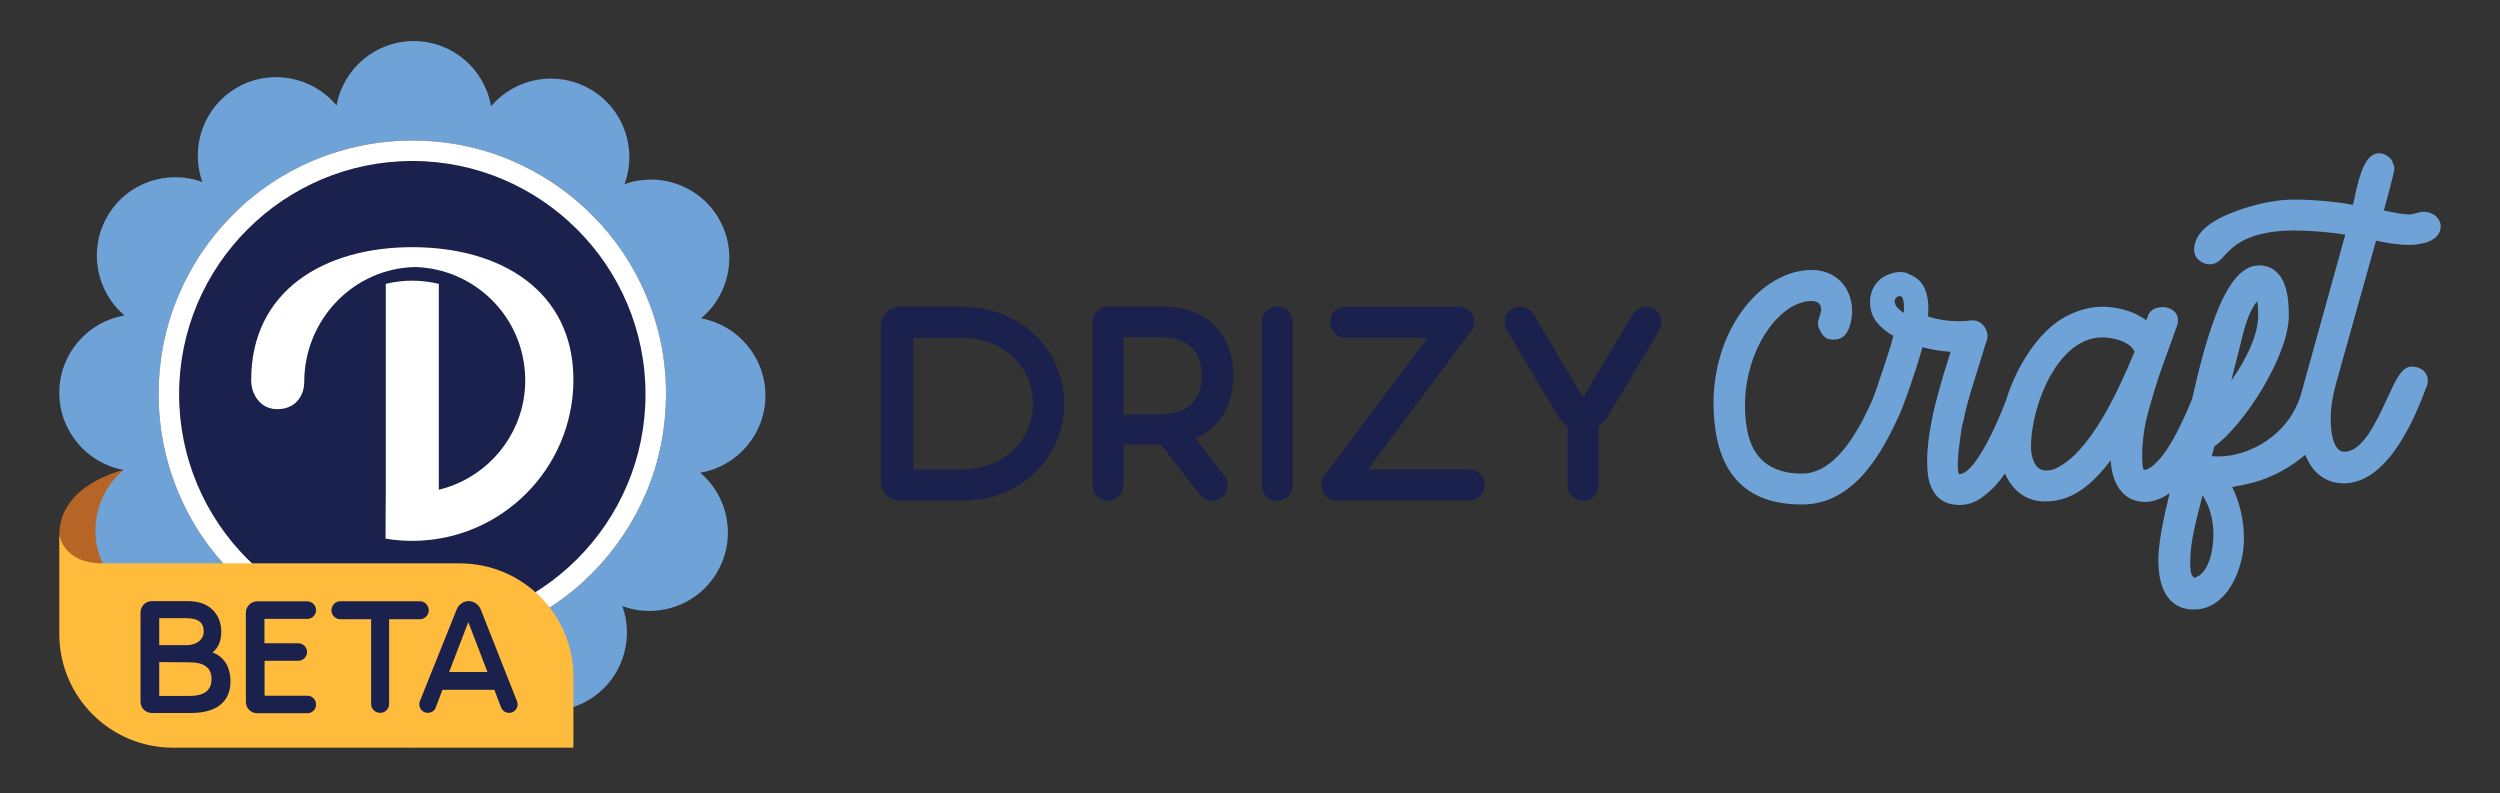 <?xml version="1.0" encoding="utf-8"?>
<!-- Generator: Adobe Illustrator 28.2.0, SVG Export Plug-In . SVG Version: 6.00 Build 0)  -->
<svg version="1.1" id="Layer_1" xmlns="http://www.w3.org/2000/svg" xmlns:xlink="http://www.w3.org/1999/xlink" x="0px" y="0px"
	 viewBox="0 0 2111.9 670.3" style="enable-background:new 0 0 2111.9 670.3;" xml:space="preserve">
<rect x="0" y="0" width="2111.9" height="670.3" fill="#333333" stroke="none"/>
<style type="text/css">
	.st0{fill:#B76427;}
	.st1{fill:#1A214C;}
	.st2{fill:#6FA3D8;}
	.st3{fill:#FFFFFF;}
	.st4{fill:#FFBB3C;}
	.st5{enable-background:new    ;}
</style>
<g>
	<path class="st0" d="M104.5,397c0,0-54.4,12-54.4,54.8c0,35.9,73.5,35.5,73.5,35.5v-59.5L104.5,397z"/>
	<g>
		<path class="st1" d="M545.8,249.5c-10.8-25.6-26.2-48.4-45.9-68.1s-42.6-35.1-68.1-45.9c-26.4-11.2-54.5-16.8-83.5-16.8
			s-57,5.7-83.5,16.8c-25.6,10.8-48.5,26.2-68.1,45.9c-19.7,19.7-35.1,42.6-45.9,68.1C139.6,275.9,134,304,134,333s5.7,57,16.8,83.4
			c10.8,25.6,26.2,48.5,45.9,68.1c19.7,19.7,42.6,35.1,68.1,45.9c26.4,11.2,54.5,16.8,83.5,16.8s57-5.7,83.5-16.8
			c25.6-10.8,48.5-26.2,68.1-45.9c19.7-19.7,35.1-42.6,45.9-68.1c11.2-26.4,16.8-54.5,16.8-83.4C562.7,304,557,275.9,545.8,249.5z"
			/>
		<path class="st2" d="M646.6,334.1c0-32.5-23.5-59.6-54.4-65.2c24.4-20.2,31.4-55.7,15.1-84.1c-16.3-28.2-50.2-39.9-79.8-29.2
			c11.1-29.7-0.6-64-29-80.3c-28.2-16.3-63.4-9.5-83.7,14.5c-5.3-31.3-32.5-55.1-65.3-55.1c-32.6,0-59.6,23.5-65.2,54.4
			c-20.2-24.4-55.7-31.4-84.1-15.1c-28.2,16.3-39.9,50.2-29.2,79.8c-29.7-11-64,0.6-80.3,29c-16.3,28.2-9.5,63.4,14.5,83.7
			c-31.3,5.3-55.1,32.5-55.1,65.3c0,32.6,23.5,59.6,54.4,65.2c-24.4,20.2-31.4,55.7-15.1,84.1c16.3,28.2,50.2,39.9,79.8,29.2
			c-11.1,29.7,0.6,64,29,80.3c28.2,16.3,63.4,9.5,83.7-14.6c5.3,31.3,32.5,55.1,65.3,55.1c32.6,0,59.6-23.5,65.2-54.4
			c20.2,24.5,55.7,31.4,84.1,15.1c28.2-16.3,39.9-50.2,29.2-79.8c29.7,11,64-0.6,80.3-29c16.3-28.2,9.5-63.4-14.5-83.7
			C622.8,394.1,646.6,366.8,646.6,334.1z M545.8,416.4c-10.8,25.6-26.2,48.5-45.9,68.1c-19.7,19.7-42.6,35.1-68.1,45.9
			c-26.4,11.2-54.5,16.8-83.5,16.8s-57-5.7-83.5-16.8c-25.6-10.8-48.5-26.2-68.1-45.9c-19.7-19.7-35.1-42.6-45.9-68.1
			C139.6,390,134,361.9,134,333c0-29,5.7-57,16.8-83.5c10.8-25.6,26.2-48.4,45.9-68.1s42.6-35.1,68.1-45.9
			c26.4-11.2,54.5-16.8,83.5-16.8s57,5.7,83.5,16.8c25.6,10.8,48.5,26.2,68.1,45.9c19.7,19.7,35.1,42.6,45.9,68.1
			c11.2,26.4,16.8,54.5,16.8,83.5C562.7,361.9,557,390,545.8,416.4z"/>
		<g>
			<path class="st2" d="M2037.3,309.7c-8.4,0-13.3,10.8-20.9,27.3c-8.7,18.9-20.5,44.6-35.9,44.6c-1.7,0-6.1,0-9.1-8.8
				c-2.1-6.1-2.5-13.7-2.5-19c0-9.1,1.4-18.4,4.4-29.5l33.9-121c9.1,1.9,18.5,3.6,27.9,3.6c1.9,0,8.5-0.2,14.8-2.2
				c10.4-3.5,11.9-9.9,11.9-13.4c0-3.9-2-7.4-5.4-9.7c-2.5-1.7-5.7-2.7-8.8-2.7c-2.5,0-5,0.7-7.2,1.3c-1.8,0.5-3.5,1-4.8,1
				c-5.4,0-11.5-1.3-17.5-2.5c-1.4-0.3-2.9-0.6-4.3-0.9c1.3-4.8,3.2-11.8,4.9-18.2c1.2-4.6,2.1-8.4,2.8-11.1c1.2-5.2,1.3-6.5,1-8
				l-0.1-0.3l-1.8-4.7l-0.5-0.6c-2.5-3.3-6.5-5.4-10.4-5.4c-2.6,0-6.4,1-9.9,5.8c-1.8,2.5-3.5,5.8-5.1,10.3
				c-2.7,7.4-4.6,16.3-6.1,23.4c-0.3,1.4-0.6,2.8-0.9,4c-0.4-0.1-0.9-0.2-1.3-0.2c-10.4-2.1-31.7-4.2-47.9-4.2
				c-21.5,0-43.1,6.6-58.8,13.5c-7.8,3.5-14,7.5-18.5,12.1c-5.1,5.1-7.7,11-7.7,16.7c0,3.6,1.6,6.9,4.6,9.3c2.4,2,5.7,3.1,8.7,3.1
				c5.5,0,8.9-3.6,12.1-7.1c6.5-7,18.6-21.5,59.6-21.5c11.2,0,32,1.5,42.7,3.6L1944.1,332c-9.9,35.4-43.9,53.6-70,53.6
				c-1.8,0-3.7-0.1-5.7-0.3l2.1-8c6.2-4.6,13.1-11.4,20-19.7c7.3-8.7,14.4-18.8,20.7-29.4c6.5-10.9,12-22,15.8-32.1
				c4.3-11.4,6.5-21.3,6.5-29.6c0-6.8-0.3-16.8-3.3-25.3c-1.7-5-4.3-9-7.5-11.8c-3.9-3.5-8.8-5.2-14.5-5.2
				c-7.6,0-14.8,4.4-21.5,13.2c-5.1,6.7-10.2,16.4-14.9,28.8c-8.8,22.8-15.6,51.3-20,70.9c-9.1,22.1-17.4,38-24.8,47.5
				c-7.1,9.1-12.6,12.3-15.2,12.3c-0.1,0-0.2,0-0.3,0h-0.1h-0.1c-0.2,0-0.2-0.1-0.4-0.3c-0.2-0.3-0.8-1.3-0.9-3.6
				c-0.5-5.2-0.5-11,0-17.6c0.5-6.5,1.3-12.7,2.7-19c0.8-3.7,1.6-6.6,2.2-8.9c0.4-1.6,0.7-2.8,1-3.8c3.6-12.6,7.2-24.3,10.9-34.5
				l12.6-35l0.1-0.4c0.3-1.8,1.3-6.7-2.4-10.4c-2.4-2.4-5-3.2-7.2-3.7c-0.9-0.2-1.9-0.3-2.9-0.3c-2,0-3.7,0.5-5.2,0.8
				c-3.7,0.9-6.5,3.7-7.6,7.6c-0.3,0.7-0.7,1.6-1.2,2.7c-9.2-6.7-20.6-10.5-34-11.3h-0.1c-0.8-0.1-1.7-0.1-2.5-0.1
				c-10.6,0-21.3,2.9-31.7,8.5c-11,6-21.6,16.3-30.7,29.8c-8.2,12.1-14.9,26.2-19.4,40.8c-7.7,20.2-16,37.3-24.1,49.3
				c-8,11.8-13.2,13-15.1,13c-0.2,0-0.3,0-0.5,0c-0.3-0.5-0.7-1.6-0.9-3.5c-0.4-4.6,0-10.4,0.5-16c0.1-0.7,0.2-1.7,0.4-3.2
				c1.5-11.8,2.5-18.8,3.2-20.7l0.3-0.5l0.2-0.9c2-10.2,5-21.3,9.1-34c0.9-2.8,1.8-5.6,2.8-8.9l5.1-16.6v-0.1
				c0.9-3.1,1.7-5.7,2.7-8.4c1.5-3.9,0.5-8.7-2.7-12.6c-2.4-2.9-5.5-4.5-9.2-4.5c-0.8,0-1.6,0.1-2.5,0.2c-2.7,0.4-5.7,0.6-8.8,0.6
				c-3.2,0-6.7-0.2-10.4-0.6c-5.4-0.6-10.6-1.7-15.9-3.4v-2.9c0.5-5.5,0.1-10.7-1.1-15.3c-1.8-7.9-5.8-13.2-12.6-16.5
				c-1.3-0.6-2.3-1.1-3.1-1.4c-0.4-0.2-0.8-0.3-1-0.5l-0.6-0.3l-0.6-0.2c-1.4-0.3-3-0.5-4.5-0.5c-3.6,0-7.3,0.9-11.4,2.7
				c-5.4,2.4-9.6,6.6-12,12c-2.4,5.5-2.9,11.8-1.2,18.3c1.8,7.1,7.2,13.6,16.1,19.4l0.2,0.2l2.5,1.2c-4.1,15.9-15.9,49.4-17.2,52.8
				c-9.3,21.6-19.2,37.9-29.4,48.5c-9.9,10.2-19.9,15.2-30.7,15.2c-26.2,0-41.8-12.5-46.3-37c-5.9-31.7,2.7-67,21.7-90
				c10.1-12.1,21.8-18.8,33-18.8c5,0,7.9,2.8,7.9,7.4c0,1.2-0.6,3.1-1.2,4.9c-0.2,0.7-0.5,1.6-0.7,2.4c-1.3,3-1.1,6.3,0.7,9.9
				c1.1,2.2,2.7,5.3,6.1,7l0.5,0.3l0.6,0.2c1.3,0.3,2.8,0.5,4.3,0.5s3-0.2,4.3-0.5c4.4-1.1,7.7-5,9.7-11.7c1.3-4.2,1.8-8.9,1.8-11.6
				c0-20.6-14-35-34-35c-9.7,0-19.4,2.5-28.9,7.6c-9.1,4.8-17.5,11.8-25,20.5c-11,12.9-19.4,29.2-24.3,47.2
				c-2.5,9.5-4.2,19.3-4.7,29.4c-0.6,10.6,0,21.3,1.7,32.1c1.8,11.1,4.9,20.9,9.4,29c4.3,7.8,9.9,14.2,16.6,19.2
				c6.2,4.6,13.6,8,21.9,10.2c7.4,1.9,15.8,2.9,25,2.9c10.4,0,20.3-2.5,29.5-7.4c8-4.3,15.6-10.5,22.7-18.5
				c13.4-15.2,23-34.5,29.9-49.7c0.4-0.7,0.7-1.5,1.2-2.6c0.5-1.3,1.2-3.1,2-5.2c1.8-4.7,3.9-10.6,6-16.6c2.8-8,7.4-21.8,10.4-32.9
				c7.6,2.1,15.7,3.4,23.8,3.9c-1.8,5.9-3.9,12.4-6.2,20v0.1c-2.9,9.6-6.5,22.3-9.2,35.1c-2.9,14-4.4,25.9-4.4,36.5
				c0,12.2,1.4,19.8,4.8,25.3c3.1,6.1,8.7,10.2,16,11.8h0.1h0.1c2.1,0.4,4.2,0.6,6.2,0.6c6.6,0,13.2-2.1,18.7-6.1
				c7.3-5.1,13.8-11.8,19.8-20.6c1.8,4.2,4.1,8,6.7,11.1c6.2,7.4,14.2,11.7,23.4,12.4c1.4,0.1,2.8,0.2,4.1,0.2
				c12.1,0,23.2-4,33.8-12.3c7.2-5.6,14.2-13,21.3-22.4c0.4,6.4,1.7,14.2,5.4,20.9c5,9.3,13.2,14.2,23.5,14.2
				c6.6,0,13.2-2.2,19.6-6.5c0.5-0.3,0.9-0.6,1.3-0.9c-5.1,21.1-9.5,41.9-9.5,55.9c0,11.4,1.6,20.2,5,27.1
				c4.9,10,13.6,15.3,24.9,15.3c7.2,0,13.8-2.2,19.7-6.6c5-3.7,9.4-8.9,13-15.4c3.1-5.5,5.6-12.1,7.3-18.9
				c1.6-6.3,2.4-12.7,2.4-18.5c0-16-3.5-31.1-10-44.1c8.4-1.7,34.4-4.1,61.8-27.2c2,5,4.4,9.3,7.5,12.8c3.1,3.6,6.6,6.3,10.6,8.2
				c4.3,2.1,9.2,3.1,14.4,3.1c16.3,0,31.7-10.6,45.7-31.5c11.1-16.6,19-36,23.9-49.3c0.6-1.2,1.4-2.9,1.4-5.4
				C2051.1,314.6,2045.4,309.7,2037.3,309.7z M1850.2,474.4c0-15.1,4.3-31.8,8.4-48c0.7-2.7,1.4-5.4,2-8c5.8,8.6,9.2,20.4,9.2,33.3
				c0,4-0.4,14.2-4.1,23.5c-2.9,7.2-6.9,11.5-12,12.9C1850.7,486.4,1850.2,482.2,1850.2,474.4z M1907.6,266.7c0,11-4.4,24.3-13,39.5
				c-3.1,5.5-6.5,10.7-9.8,15.5c0.9-3.6,1.8-6.9,2.4-9.3c1.8-7.4,3.8-15,5.3-20.9c1.4-5.9,2.1-8.3,2.3-9.5
				c3.7-13.7,7.3-22,12.1-27.6C1907.2,256.9,1907.6,260.8,1907.6,266.7z M1737.7,395.2c-3.1,1.6-6.1,2.3-9.1,2.3
				c-0.6,0-1.2,0-1.7-0.1c-3.6-0.4-6.3-2.5-8.3-6.5c-1.9-3.6-2.9-8.5-2.9-13.5c0-18.5,6.3-41.9,16.2-59.6
				c8.3-14.9,22.8-32.8,44.3-32.8c9.3,0,23.8,3.9,27,12.2c-7.3,17.3-16,37.1-26.7,55.2C1763.5,374.5,1750.4,388.9,1737.7,395.2z
				 M1608.3,263v1.4c-6.5-4.2-8.8-8.3-7.4-11.5c0.9-1.8,2.3-2.8,4.2-2.8C1607.4,250.1,1608.8,254.3,1608.3,263z"/>
			<g>
				<path class="st1" d="M898.9,341.1c0,47.4-38.4,81.9-85.7,81.9c-1.3,0-52.5,0-52.5,0c-9.3,0-16.6-7.4-16.6-16.6V275.5
					c0-8.9,7.4-16.6,16.6-16.6h54.4v0.3C861.4,260.1,898.9,294.3,898.9,341.1z M872.6,341.1c0-32.3-25.6-54.7-57.6-55.7h-1.6
					c0,0,0,0-0.3,0h-41.6v111.3h40.6c0.3,0,0.6,0,1,0c0.3,0,1,0,1.3,0h0.6v-0.3C847,395.7,872.6,373.1,872.6,341.1z"/>
				<path class="st1" d="M1009.8,370.2l24.6,31.7c4.5,5.8,3.2,14.1-2.5,18.6c-2.2,1.6-5.1,2.5-8,2.5c-3.9,0-7.7-1.6-10.2-5.1
					l-32.9-42.2h-31.7v34.2c0,7.4-5.8,13.1-13.1,13.1c-7.4,0-13.1-5.8-13.1-13.1V272.3c0-7.4,5.8-13.4,13.1-13.4h45.5
					c37.4,0,60.4,22.1,60.4,58.5C1041.9,343,1030,361.5,1009.8,370.2z M1015.3,317.4c0-20.8-12.2-32.6-35.2-32.6h-31v65.3h31
					C1003.2,350,1015.3,337.9,1015.3,317.4z"/>
				<path class="st1" d="M1092.1,272.3v137.6c0,7.4-5.8,13.1-13.1,13.1s-13.1-5.8-13.1-13.1V272.3c0-7.4,5.8-13.4,13.1-13.4
					S1092.1,264.9,1092.1,272.3z"/>
				<path class="st1" d="M1118.6,402.1l87.3-116.8h-69.4c-7.4,0-13.1-6.1-13.1-13.1c0-7.4,5.8-13.1,13.1-13.1c0,0,92.5,0,93.1,0
					c3.5-0.6,7.4,0.3,10.6,2.5c5.8,4.2,7,12.5,2.5,18.2l-87.3,116.8h85.7c7.4,0,13.1,5.8,13.1,13.1c0,7.4-5.8,13.1-13.1,13.1h-112
					c-2.9,0-5.4-0.6-8-2.5C1115.5,415.9,1114.5,407.9,1118.6,402.1z"/>
				<path class="st1" d="M1324.2,409.9V360c-3.2-2.2-6.1-5.1-8.3-8.9l-42.9-72c-3.9-6.4-1.9-14.4,4.5-18.2
					c6.1-3.5,14.4-1.6,17.9,4.5l41.9,70.4l41.9-70.1c3.5-6.4,11.8-8.3,17.9-4.8c6.4,3.9,8.3,11.8,4.5,18.2l-42.9,72
					c-2.2,3.9-5.1,6.7-8.3,8.9v49.9c0,7.4-5.8,13.1-13.1,13.1S1324.2,417.2,1324.2,409.9z"/>
			</g>
		</g>
		<g>
			<g>
				<path class="st3" d="M348.3,208.8L348.3,208.8c-75,0-136.1,37.1-136.1,112.2v0.3c0,11.7,7.2,22,17.6,23.9v0.1
					c0,0,1.3,0.2,3.2,0.3c0.1,0,0.2,0.1,0.3,0.1c0,0,0,0,0-0.1c5.1,0.2,14.4-0.8,20-9.7c2.4-3.7,3.7-8.1,3.7-12.9v-0.2
					c0-53.2,42.2-96.5,94.1-97.2c48.3,1.5,88.7,39.3,92.3,88.5c0.2,2.3,0.2,4.6,0.3,6.9c0,5.7-0.5,11.2-1.4,16.6
					c-6.6,37.4-35,67.3-71.6,76.1l0,0l0,0l0,0V239.8l0,0l0,0l0,0c-7.2-1.7-14.7-2.7-22.4-2.7s-15.2,0.9-22.4,2.7l0,0v16v157.8
					c-0.1,0-0.2,41.4-0.2,41.4c7.5,1.3,15.1,1.9,22.6,1.9c75.1-0.1,136-61,136.1-136.1C484.4,246,423.4,208.8,348.3,208.8z"/>
			</g>
			<g>
				<g>
					<path class="st3" d="M545.8,249.5c-10.8-25.6-26.2-48.4-45.9-68.1s-42.6-35.1-68.1-45.9c-26.4-11.2-54.5-16.8-83.5-16.8
						s-57,5.7-83.5,16.8c-25.6,10.8-48.5,26.2-68.1,45.9c-19.7,19.7-35.1,42.6-45.9,68.1C139.6,275.9,134,304,134,333
						s5.7,57,16.8,83.4c10.8,25.6,26.2,48.5,45.9,68.1c19.7,19.7,42.6,35.1,68.1,45.9c26.4,11.2,54.5,16.8,83.5,16.8
						s57-5.7,83.5-16.8c25.6-10.8,48.5-26.2,68.1-45.9c19.7-19.7,35.1-42.6,45.9-68.1c11.2-26.4,16.8-54.5,16.8-83.4
						C562.7,304,557,275.9,545.8,249.5z M348.3,530c-108.7,0-197-88.4-197-197s88.4-197,197-197s197,88.4,197,197
						C545.4,441.6,457,530,348.3,530z"/>
				</g>
			</g>
		</g>
	</g>
	<path class="st4" d="M50.1,451.8c0,0,3,24.1,36.7,24.1c50.1,0,301.6,0,301.6,0c53,0,96,43,96,96v59.7H146.1c-53,0-96-43-96-96
		C50.1,535.6,50.1,451.8,50.1,451.8z"/>
	<g class="st5">
		<path class="st1" d="M118.7,592.7v-75.3c0-5.2,4.2-9.6,9.6-9.6h30.4c20.6,0,28.2,13.4,28.2,25.8c0,13.4-7.5,17.5-7.5,17.5
			c9.2,3.3,15.3,11.6,15.3,24.5c0,16.9-11.4,26.7-33.3,26.7h-33C122.9,602.3,118.7,598.1,118.7,592.7z M134.5,545H159
			c9.4-0.9,13.1-6.3,13.1-11.4c0-7.5-4.1-11.4-15.1-11.4h-22.5V545z M134.5,587.9h25.6c12,0,18.6-4.4,18.6-14.2
			c0-9.9-6.6-14.2-18.6-14.2l-25.6-0.2V587.9z"/>
		<path class="st1" d="M223.4,522.6v20.8H252c4,0,7.4,3.3,7.4,7.4c0,4-3.3,7.4-7.4,7.4h-28.5v29.5h36.1c4.1,0,7.4,3.3,7.4,7.4
			c0,4.1-3.3,7.4-7.4,7.4h-42.3c-5.3,0-9.6-4.2-9.6-9.6v-75.3c0-5.2,4.2-9.6,9.6-9.6h42.3c4.1,0,7.4,3.3,7.4,7.4s-3.3,7.4-7.4,7.4
			H223.4z"/>
		<path class="st1" d="M354.7,523.1h-26v71.6c0,4.2-3.5,7.5-7.5,7.5c-4.2,0-7.7-3.3-7.7-7.5v-71.6h-26c-4.2,0-7.5-3.5-7.5-7.5
			c0-4.2,3.3-7.7,7.5-7.7h67.2c4.2,0,7.5,3.5,7.5,7.7C362.2,519.6,358.9,523.1,354.7,523.1z"/>
		<path class="st1" d="M406.1,514.8l30.6,77.5c2,4.8-1.5,9.9-6.6,9.9c-3.1,0-5.7-1.8-6.8-4.6l-5.7-14.9h-43.8l-5.7,14.9
			c-0.9,2.8-3.7,4.6-6.8,4.6c-5,0-8.5-5.2-6.6-9.9l31.1-77.5c1.7-4.2,5.7-7,10.1-7C400.4,507.8,404.4,510.6,406.1,514.8z
			 M411.8,567.7l-16.2-42.2l-16.2,42.2H411.8z"/>
	</g>
</g>
</svg>
